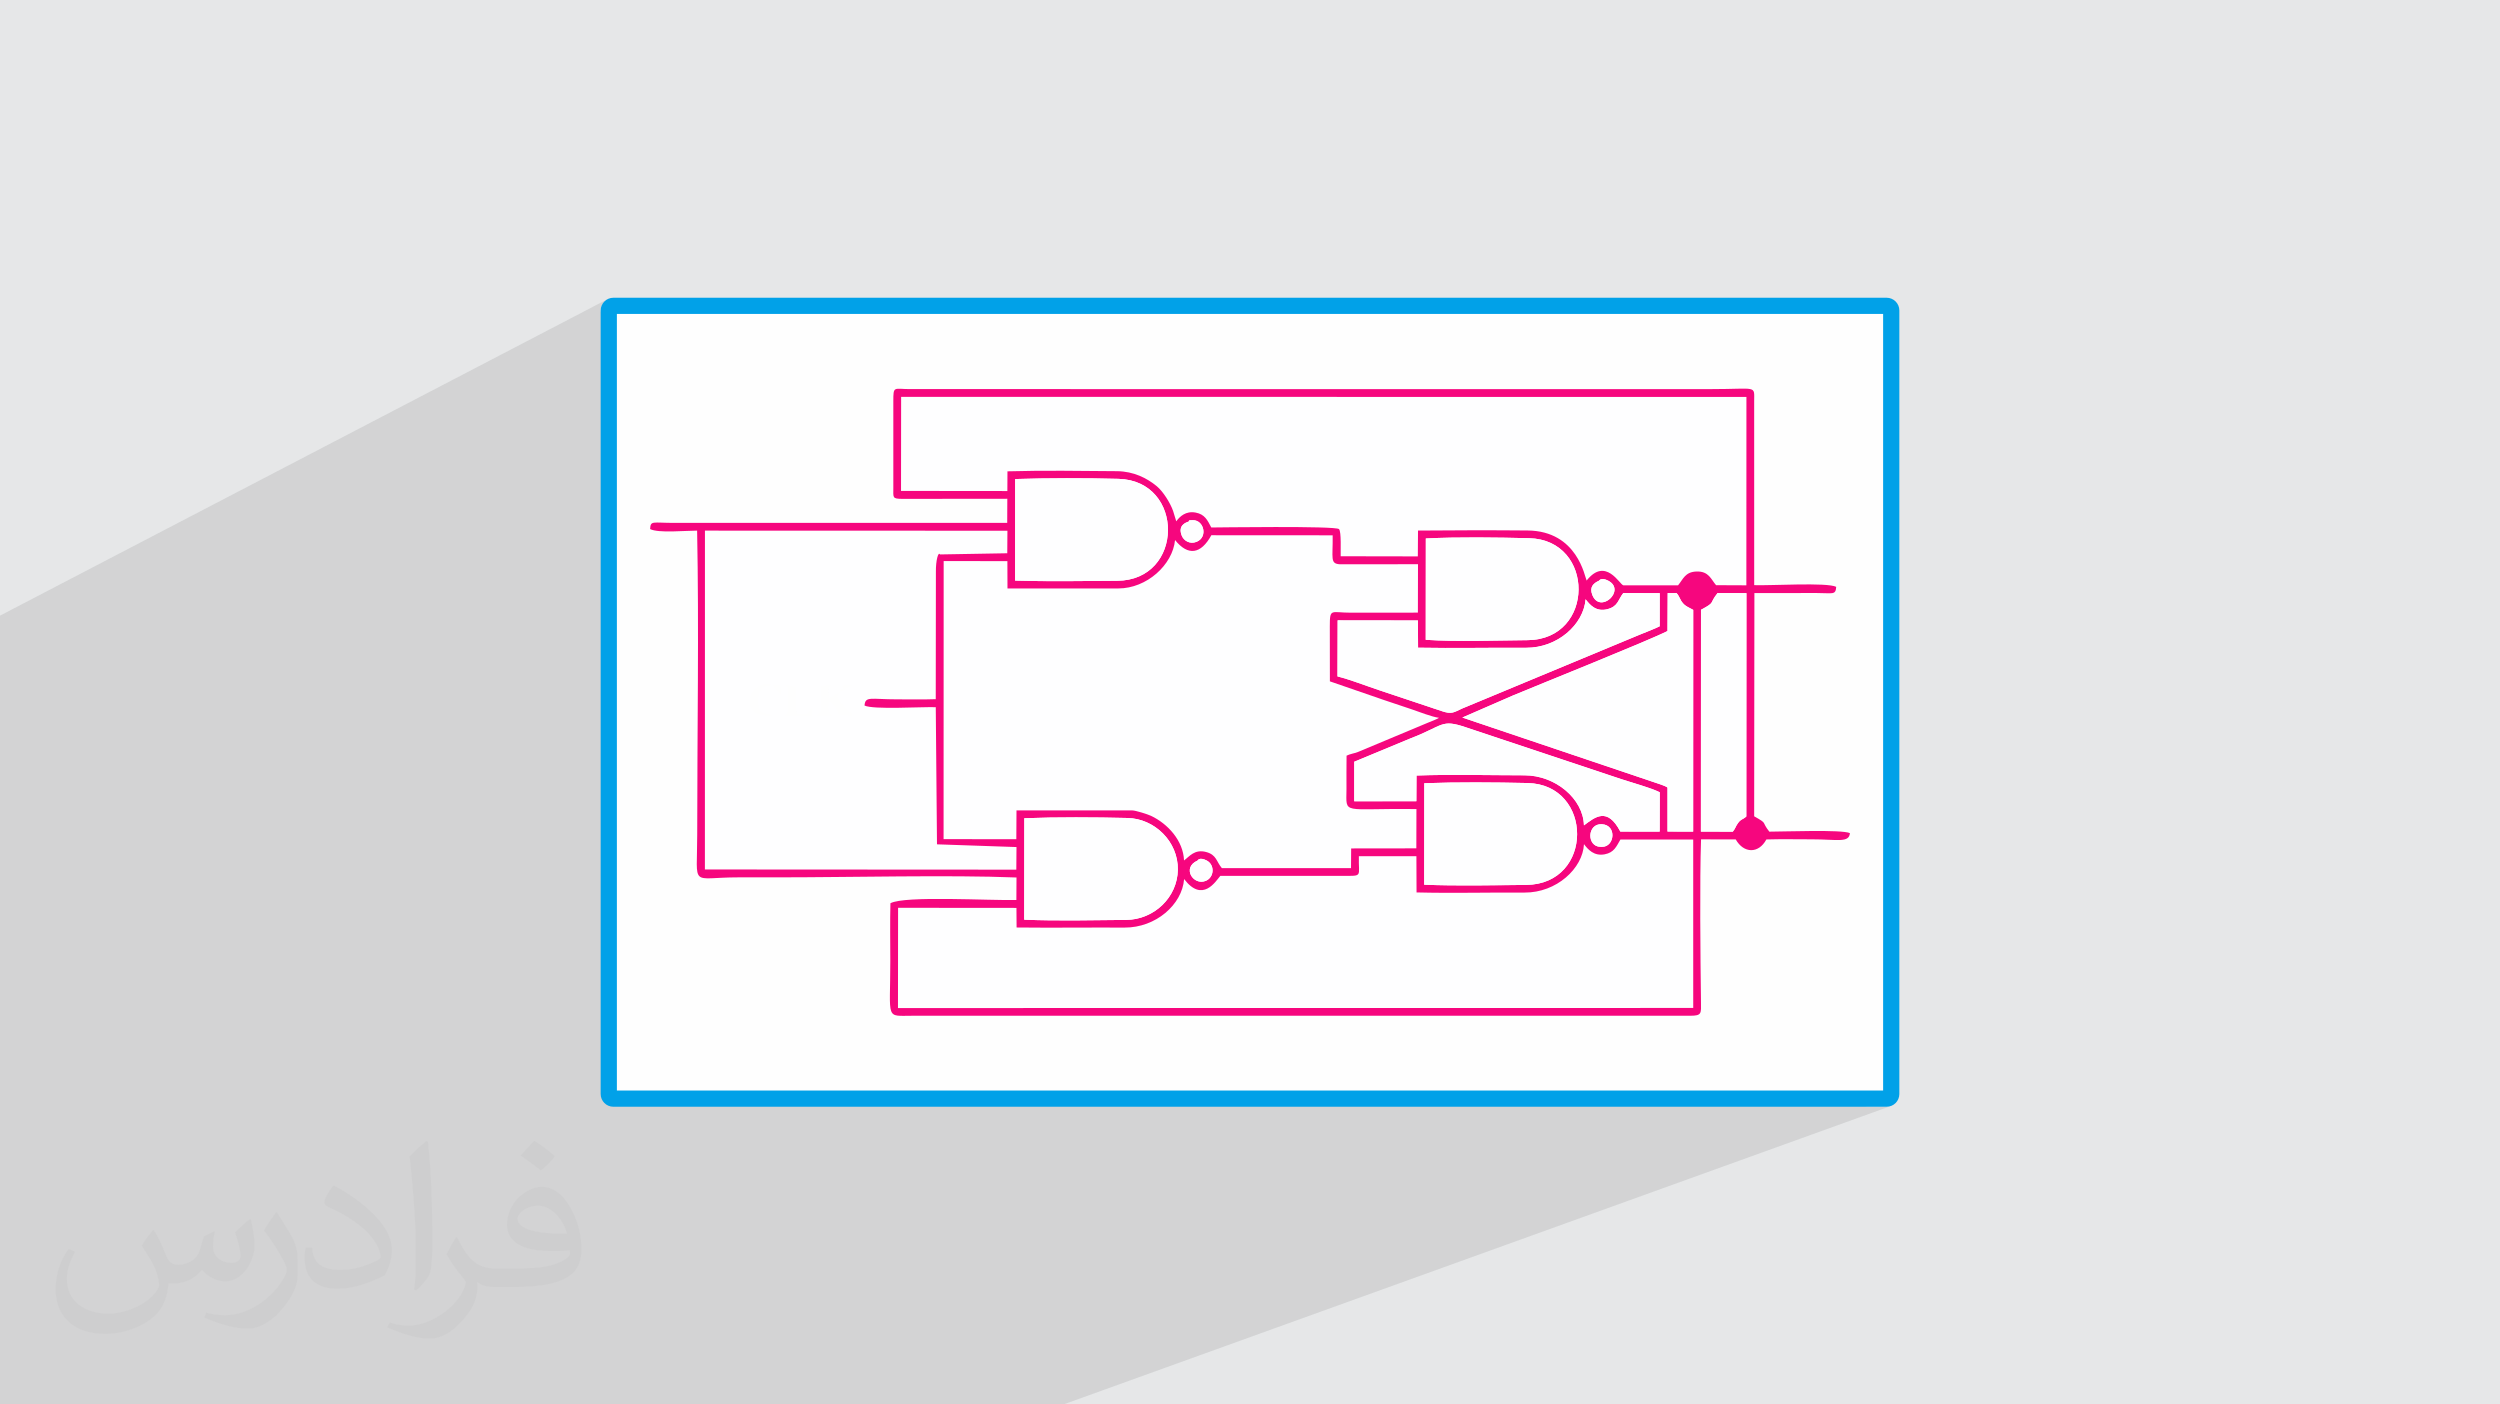 <?xml version="1.0" encoding="UTF-8"?>
<!DOCTYPE svg PUBLIC "-//W3C//DTD SVG 1.1//EN" "http://www.w3.org/Graphics/SVG/1.1/DTD/svg11.dtd">
<!-- Creator: CorelDRAW 2020 (64-Bit) -->
<svg xmlns="http://www.w3.org/2000/svg" xml:space="preserve" width="94.192mm" height="52.917mm" version="1.1" style="shape-rendering:geometricPrecision; text-rendering:geometricPrecision; image-rendering:optimizeQuality; fill-rule:evenodd; clip-rule:evenodd"
viewBox="0 0 9404.92 5283.66"
 xmlns:xlink="http://www.w3.org/1999/xlink"
 xmlns:xodm="http://www.corel.com/coreldraw/odm/2003">
 <defs>
  <style type="text/css">
   <![CDATA[
    .fil3 {fill:#FEFEFE}
    .fil0 {fill:#E6E7E8}
    .fil6 {fill:#F6067E}
    .fil5 {fill:#FEFEFF}
    .fil4 {fill:#01A1E8;fill-rule:nonzero}
    .fil2 {fill:#373435;fill-opacity:0.031}
    .fil1 {fill:#2B2A29;fill-opacity:0.102}
   ]]>
  </style>
 </defs>
 <g id="Layer_x0020_1">
  <polygon class="fil0" points="-0,0 9404.92,0 9404.92,5283.66 -0,5283.66 "/>
  <polygon class="fil1" points="-0,4996.35 -0,4996.11 -0,4995.28 -0,4994.67 -0,4994.31 -0,4993.79 -0,4993.17 -0,4989.57 -0,4989.45 -0,4986.74 -0,4975.53 -0,4973.1 -0,4947.22 -0,4929.45 -0,4915.77 -0,4908.34 -0,4907.88 -0,4903.77 -0,4898.11 -0,4884.45 -0,4879.88 -0,4879.61 -0,4875.33 -0,4871.81 -0,4868.81 -0,4863.57 -0,4862.48 -0,4852.67 -0,4849.9 -0,4836.08 -0,4829.38 -0,4826.17 -0,4824.88 -0,4819.16 -0,4814.65 -0,4803.19 -0,4779.7 -0,4777.91 -0,4762.65 -0,4749.81 -0,4745.36 -0,4730.46 -0,4730.38 -0,4725.26 -0,4708.32 -0,4706.37 -0,4698.6 -0,4634.02 -0,4555.43 -0,4547.2 -0,4541.64 -0,4527.46 -0,4515.57 -0,4481.6 -0,4456.72 -0,4446.93 -0,4438.49 -0,4414.73 -0,4411.44 -0,4375.59 -0,4372.59 -0,4347.59 -0,4343.54 -0,4269.53 -0,4258.86 -0,4251.45 -0,4247.17 -0,4220.39 -0,4161.45 -0,4153.74 -0,4150.66 -0,4149.43 -0,4149.35 -0,4145.41 -0,4133.65 -0,4128.39 -0,4124.37 -0,4120.39 -0,4120.21 -0,4119.82 -0,4118.3 -0,4101.27 -0,4093.65 -0,4093.09 -0,4092.6 -0,4087.24 -0,4074.58 -0,4068.02 -0,4065.1 -0,4061.48 -0,4055.56 -0,4055.02 -0,4053.25 -0,4050.52 -0,4050.31 -0,4049.83 -0,4044.78 -0,4043.7 -0,4043.42 -0,4031.5 -0,4030.88 -0,4026.75 -0,4015.17 -0,4014.89 -0,4011.75 -0,4001.76 -0,3996.59 -0,3996.09 -0,3984.67 -0,3979.07 -0,3966.26 -0,3961.38 -0,3957.87 -0,3947.09 -0,3936.14 -0,3934.93 -0,3932.84 -0,3927.91 -0,3922.76 -0,3914.39 -0,3903.32 -0,3870.92 -0,3852.89 -0,3844.71 -0,3795.24 -0,3772.12 -0,3770.45 -0,3744.34 -0,3744.2 -0,3743.51 -0,3741.15 -0,3639.13 -0,3611.74 -0,3574.12 -0,3470.35 -0,3284.31 -0,3206.63 -0,3170.37 -0,3155.42 -0,3144.27 -0,3120.88 -0,2384.24 -0,2347.81 -0,2342.78 -0,2318.31 -0,2316 2284.7,1125.88 2280.76,1128.27 2277.08,1131.03 2273.69,1134.11 2270.6,1137.51 2267.85,1141.18 2265.45,1145.13 2263.43,1149.31 2261.83,1153.7 2260.65,1158.28 2259.92,1163.02 2259.67,1167.9 2259.67,1173.33 2300.76,1151.98 2304,1150.96 2307.48,1150.61 7097.43,1150.61 7100.91,1150.96 7104.15,1151.98 7107.09,1153.57 7109.65,1155.69 7111.76,1158.25 7113.36,1161.18 7114.38,1164.43 7114.73,1167.9 7114.73,4115.76 7114.38,4119.23 7113.36,4122.48 7111.76,4125.41 7109.65,4127.97 7107.09,4130.09 7104.15,4131.68 7015.99,4163.57 7097.43,4163.57 7102.32,4163.32 7107.05,4162.59 7111.63,4161.41 4000.18,5283.66 3992.71,5283.66 3918.57,5283.66 3827.51,5283.66 2514.58,5283.66 2438.8,5283.66 2413.13,5283.66 1511.59,5283.66 1476.7,5283.66 1309.27,5283.66 1263.2,5283.66 1210.13,5283.66 1094.7,5283.66 1055.31,5283.66 1040.11,5283.66 1031.72,5283.66 993.18,5283.66 969.03,5283.66 957.82,5283.66 917.79,5283.66 896.95,5283.66 887.16,5283.66 871.77,5283.66 868.35,5283.66 862.78,5283.66 861.37,5283.66 807.1,5283.66 801.1,5283.66 800.68,5283.66 795.71,5283.66 738.18,5283.66 722.1,5283.66 622.32,5283.66 612.49,5283.66 574.59,5283.66 569.37,5283.66 551.24,5283.66 544.08,5283.66 532.68,5283.66 522.01,5283.66 501.78,5283.66 283.94,5283.66 241.35,5283.66 222.53,5283.66 199.37,5283.66 186.48,5283.66 168.05,5283.66 100.47,5283.66 16.11,5283.66 4.47,5283.66 -0,5283.66 -0,5260.58 -0,5251.23 -0,5243.38 -0,5234.04 -0,5228.23 -0,5226.37 -0,5220.46 -0,5204.6 -0,5201.15 -0,5198.22 -0,5181.7 -0,5180.09 -0,5166.19 -0,5145.5 -0,5144.55 -0,5129.69 -0,5124.5 -0,5122.2 -0,5108.17 -0,5105.77 -0,5103.67 -0,5095.73 -0,5095.25 -0,5094.87 -0,5092.5 -0,5080.03 -0,5078.52 -0,5067.01 -0,5030.31 -0,5026.15 -0,5024.38 -0,5023.81 -0,5021.8 -0,5021 -0,5020.66 -0,5019.14 -0,5018.59 -0,5004.01 -0,5002.77 -0,5000.28 -0,4999.5 "/>
  <path class="fil2" d="M578.49 4627.69c17.95,27.21 29.6,53.36 40.96,82.43 8.45,16.91 12.93,48.09 52.57,48.09 11.61,0 28.28,-3.42 43.06,-11.61 16.63,-8.73 29.32,-21.94 35.94,-42l15.85 -53.36 38.57 -19.02 2.64 2.64c-5.27,20.09 -6.59,39.36 -6.59,54.43 0,44.63 38.57,61.56 69.22,61.56 17.95,0 34.09,-8.73 34.09,-25.11 0,-21.13 -8.98,-57.06 -20.62,-89.29 17.95,-17.95 35.94,-35.94 56.53,-50.47l3.17 1.6c8.98,38.04 14,75.56 14,100.66 0,24.57 -10.83,51.79 -19.81,69.49 -18.49,34.87 -51.25,62.62 -90.87,62.62 -30.1,0 -63.65,-15.07 -86.66,-43.06l-1.32 0c-21.66,26.96 -55.22,51.25 -108.86,51.25l-16.63 0c-2.64,35.41 -10.29,60.49 -21.94,82.95 -31.95,62.34 -126.81,106.47 -216.1,106.47 -124.17,0 -186.51,-71.59 -186.51,-166.96 0,-58.91 19.27,-113.6 48.88,-152.42l24.29 10.04c-18.49,35.41 -30.91,68.68 -30.91,101.45 0,89.29 72.66,131.83 156.4,131.83 77.68,0 173.83,-49.41 191.28,-106.72 -6.59,-62.62 -30.1,-91.93 -66.04,-148.99 10.83,-19.02 24.83,-38.04 42.28,-58.38l3.17 0 0 0 0 0 -0.02 -0.09zm1432.13 -336.04c26.15,16.39 51.79,35.66 76.87,57.85 -14,19.81 -31.45,37.79 -53.11,53.64 -25.11,-20.34 -50.19,-37.79 -75.84,-56.27 17.42,-19.55 34.62,-38.29 52.04,-55.22l0 0 0 0 0 0 0 0 0 0 0.03 0zm13.47 244.11c-42.28,0 -76.87,27.75 -76.87,48.34 0,44.13 84.53,57.85 185.72,57.31 -12.68,-51.79 -57.06,-105.68 -108.86,-105.68l0.01 0.03zm-94.86 236.19c54.96,0 103.04,-1.6 139.74,-10.83 40.96,-10.29 75.56,-30.91 75.56,-45.17 0,-3.7 0,-8.19 -1.32,-11.89 -22.98,2.11 -49.41,2.11 -72.38,2.11 -74.49,0 -131.55,-16.91 -154.02,-58.66 -5.55,-11.61 -9.51,-24.57 -9.51,-39.36 0,-40.43 17.42,-79.79 48.09,-107 25.61,-22.45 53.89,-36.44 82.67,-36.44 52.04,0 93.51,41.75 122.57,107.54 15.85,35.94 26.68,77.4 26.68,129.72 0,34.87 -9.51,64.19 -31.17,85.85 -40.43,39.11 -114.92,53.89 -229.04,53.89l-51.79 0 0 0 -13.47 0c-28.28,0 -48.62,-5.02 -64.72,-17.42l-2.64 0c0.79,6.59 1.32,12.93 1.32,19.02 0,25.61 -8.45,58.38 -25.61,84.53 -50.72,75.3 -105.68,108.04 -153.24,108.04 -48.09,0 -107,-18.49 -160.11,-42.54l9.51 -18.49c17.17,7.13 40.96,11.89 73.7,11.89 85.85,0 198.66,-82.43 212.66,-163 -3.17,-6.59 -8.98,-15.32 -17.17,-24.57 -25.11,-29.85 -40.96,-54.68 -55.75,-80.83 12.68,-25.11 24.29,-45.17 35.13,-63.4l4.49 -0.53c36.72,74.77 69.99,117.55 144.23,117.55l11.61 0 0 0 53.89 0 0 0 0 0 0 0 0 0 0 0 0.09 0.01zm-371.98 79c6.34,-34.34 6.87,-72.91 6.87,-108.86l0 -53.36c0,-99.6 -12.68,-244.36 -22.98,-338.68 17.95,-19.27 43.06,-42 62.87,-57.31l5.81 1.6c13.47,118.62 16.63,256 16.63,383.06 0,33.3 -1.32,65.79 -4.49,89.55 -1.85,30.1 -19.27,52.83 -56.53,87.7l-8.19 -3.7zm-382.8 -157.19c1.85,46.77 24.83,83.49 105.15,83.49 49.93,0 92.19,-12.93 138.96,-35.13 8.45,-3.7 12.93,-8.73 12.93,-12.93 0,-29.32 -22.45,-68.15 -60.23,-103.55 -36.72,-33.3 -85.34,-62.62 -130.76,-82.18 -15.6,-6.59 -20.62,-13.47 -20.62,-20.09 0,-13.47 17.95,-41.75 32.77,-62.09l5.02 -0.53c52.04,27.21 110.17,67.64 153.24,112.53 39.11,41.47 63.4,83.49 63.4,129.19 0,33.81 -10.29,65.51 -26.96,95.11 -57.06,28.79 -117.83,50.72 -178.06,50.72 -73.17,0 -123.1,-34.34 -123.1,-114.92 0,-8.73 0,-22.19 3.17,-39.64l25.11 0 0 0 0 0 0 0 0 0 0 0 -0.02 0zm-132.37 -132.9l45.45 73.45c16.63,27.21 32.23,56.81 32.23,103.55l0 59.7c0,48.34 -30.91,100.13 -80.83,151.38 -39.11,34.62 -73.7,49.41 -105.68,49.41 -47.55,0 -101.98,-14.79 -164.85,-41.75l7.13 -18.49c19.81,5.27 42.79,9.77 71.06,9.77 90.36,-0.53 182.8,-66.57 225.08,-147.15 5.02,-9.26 6.87,-17.95 6.87,-24.04 0,-9.26 -5.02,-19.55 -8.98,-28.79 -22.98,-43.31 -48.62,-82.95 -76.87,-119.68 14.79,-23.25 29.6,-45.7 45.7,-67.9l3.7 0.53 0 0 0 0 0 0 0 0 0 0 -0.02 0.01z"/>
  <g id="_2469784844752">
   <rect class="fil3" x="2290.18" y="1150.61" width="4824.55" height="2982.45" rx="14.64" ry="17.3"/>
   <path class="fil4" d="M2307.48 1120.09l4789.96 0c13.17,0 25.13,5.37 33.78,14.02 8.66,8.65 14.03,20.61 14.03,33.79l0 2947.86c0,13.18 -5.37,25.14 -14.03,33.79 -8.65,8.65 -20.61,14.02 -33.78,14.02l-4789.96 0c-13.18,0 -25.14,-5.37 -33.79,-14.02 -8.65,-8.65 -14.02,-20.61 -14.02,-33.79l0 -2947.86c0,-13.18 5.37,-25.14 14.02,-33.79 8.65,-8.65 20.61,-14.02 33.79,-14.02zm4776.74 61.03l-4763.53 0 0 2921.43 4763.53 0 0 -2921.43z"/>
   <g>
    <path class="fil5" d="M4420.49 2031.61c-9.14,94.04 -107.11,182.03 -212.92,182.04l-417.46 -0.03 -0.38 -102.74 -239.69 -0.22 -0.33 1046.11 273.67 0.25 0.64 -108.33 435.03 -0.02c12.8,0 57.64,14.12 71.06,20.46 63.17,29.84 121.31,93.42 124.14,167.8 20.43,-14.9 39.51,-43.19 82.63,-31.87 40.22,10.55 38.45,35.81 59.69,60.77l485.85 0.02 0.58 -74.1 245.19 -0.32 0.38 -147.72c-283.39,-3.99 -263.81,24.36 -263.17,-75.09 0.27,-41.94 -0.57,-83.92 0.32,-125.83 13.43,-6.71 26.11,-7.65 43.21,-14.05l262.18 -109.7c16.16,-6.75 29.42,-11.22 42.48,-18.62 -28.22,-3.9 -75.19,-22.74 -104.29,-32.56 -36.64,-12.38 -66,-22.41 -102.93,-34.5l-203.41 -70.17 -0.27 -206.72c0,-70.78 4.19,-51.28 80.15,-51.57l251.2 -0.25 0.39 -182.14 -292.38 0.33c-39.97,-1.83 -27.24,-22.21 -28.64,-109.05l-456.37 -0.3c-39.37,71.73 -87.62,78.87 -136.56,18.13z"/>
    <path class="fil5" d="M3389.63 1846.8l400.01 0.42 0.39 -74.15c134.16,-3.86 277.54,-1.76 412.05,-0.55 62.92,0.57 113.26,26.43 149.6,56.49 23.96,19.82 50.96,63.16 61.48,93.21l11.88 38.89c13.36,-18.22 35.91,-39.79 72.8,-32.89 34.51,6.45 44.45,28.27 59.02,56.12 12.9,0.06 467.91,-6.73 480.44,6.07 9.32,9.52 5.62,83.88 6.31,102.15l290.2 0.53 0.7 -97.16c136.56,-1.24 275.65,-1.6 412.2,-0.31 188.53,1.8 215.38,176.32 222.15,188.32 71.51,-90.31 124.26,15.27 138.01,17.99l205.95 -0.06c19.29,-23.25 26.38,-50.28 68.89,-51.89 47.2,-1.79 55.02,29.8 74.14,51.43l113.9 0.5 0.23 -708.64 -3179.95 -0.38 -0.4 353.9z"/>
    <path class="fil5" d="M5958.87 3175.65c-4.56,91.28 -103.17,182.91 -223.72,182.17 -134.72,-0.83 -271.83,2.94 -406.14,-0.53l-0.54 -136.25 -216.44 -0.12c-2.27,78.86 18.13,74.25 -63.5,73.96l-457.67 0.05c-17.11,19.88 -66.56,103.17 -136.25,12.05 -7.46,96.22 -106.49,183.14 -224.03,182.56 -135.3,-0.67 -270.95,1.2 -406.18,-0.34l-0.56 -73.71 -445.27 -0.4 -0.43 377.13 2991.72 -0.32 -0.05 -633.74 -273.8 0.02c-15.44,26.62 -23.89,49.05 -59.28,55.71 -40.42,7.6 -62.8,-18.26 -77.87,-38.24z"/>
    <path class="fil5" d="M2907.69 2577.85l24.55 -2.4c7.8,12.82 4.93,17.7 4.66,37.01l-24.38 -25.72c-0.66,-0.89 -1.98,-1.99 -2.44,-4.31 -0.49,-2.43 -1.62,-3.05 -2.4,-4.58zm252.78 25.27c7.74,-12.61 -14.06,-2.17 11.77,-11.56 -5.68,-15.38 -1.71,-5.14 -5.99,-12.06l43.81 -3.59 -49.59 27.22zm0 0l-11.68 16.51c11.53,22.36 35.65,47.83 55.62,65.22 0.96,0.83 2.7,13.5 6.66,5.78 0.53,-1.04 2.29,1.94 3.38,3.28l-59.58 -5.69c-2.4,-18.22 -19.78,-43.21 -37.37,-48.97 -1.77,33.93 -3.1,37.54 15.17,54.65l-62.71 -1.16c21.95,-15 18.25,-9.14 18.3,-44.13 0.03,-21.61 -0.23,-44.13 -1.52,-65.72l44.92 -8.51c-20.33,16.73 -15.08,17.57 -13.34,50.76 22.38,-7.56 20.35,-14.73 42.15,-22.03zm-195.49 68c0.08,-19.09 0.51,-38.54 0.37,-57.57 -0.22,-30.63 1.59,-26.04 -16.68,-39.83l46.13 11.6 1.78 101.97 37.86 0.5c9.63,-9.96 12.64,-17.14 22.43,-31.38l-2.2 36.2 -106.21 0.29c10.37,-7.19 12.8,-6.58 16.52,-21.77zm-57.28 -93.27c-22.63,2.05 -29.73,0.25 -42.56,15.23 -9.49,11.08 -13.25,26.06 -12.75,43.65 1.62,57.36 22.77,40.81 56.58,55.51 -38.02,2.04 -93.15,-2.33 -89.02,-60.39 2.74,-38.43 50.24,-72.86 87.74,-54zm-255.92 693.03l1171.57 0.71 0.68 -85.02 -299.1 -10.25 -4.58 -515.95c-55.66,-1.77 -234.48,9.88 -268,-6.12 2.62,-36.33 23.57,-23.38 120,-23.38 48.9,0 99.19,1.19 147.91,-0.65l0.54 -479.76c-0.42,-41.52 8.74,-76.74 15.55,-64.7l252.96 -4.46 0.57 -84.74 -1137.89 -0.37 -0.19 1274.71z"/>
    <path class="fil6" d="M5958.87 3175.65c15.07,19.98 37.45,45.84 77.87,38.24 35.39,-6.66 43.84,-29.09 59.28,-55.71l273.8 -0.02 0.05 633.74 -2991.72 0.32 0.43 -377.13 445.27 0.4 0.56 73.71c135.23,1.54 270.88,-0.33 406.18,0.34 117.54,0.58 216.57,-86.34 224.03,-182.56 69.69,91.12 119.14,7.83 136.25,-12.05l457.67 -0.05c81.64,0.29 61.24,4.9 63.5,-73.96l216.44 0.12 0.54 136.25c134.31,3.46 271.42,-0.3 406.14,0.53 120.55,0.74 219.16,-90.89 223.72,-182.17zm-2105.42 -97.5c122.56,-4.62 265.66,-3.84 388.66,-0.88 101.18,2.44 190.46,88.23 188.93,194.51 -1.49,103.79 -89.26,187.98 -194.63,188.89 -123.46,1.08 -260.51,4.31 -383.35,-0.85l0.38 -381.67zm651.7 159.23c0.39,-0.17 6.5,-14.52 34.11,-0.37 31.54,16.18 29.4,63.75 -4.01,77.03 -45.74,18.18 -90.59,-49.77 -30.09,-76.66zm853.02 -290.91c122.64,-4.68 265.32,-3.47 388.52,-0.74 248.21,5.51 250.69,380.88 -5.7,383.33 -123.56,1.19 -260.08,4.15 -383.2,-0.81l0.38 -381.78zm662.89 239.25c-52.72,-0.61 -50.84,-88.23 5.2,-85.06 57.43,3.24 48.04,85.68 0.52,85.13l-5.72 -0.07zm378 -891.69c57.34,-30.97 28.53,-20.85 62.51,-63.09l108.41 0.34 -0.38 840.31c-14.74,13.26 -18.86,7.94 -31.5,25.09 -8.86,12 -9.02,19.48 -19.31,32.01l-120.04 -0.29 0.32 -834.37zm-1094.44 484.47c128.54,-49.3 115.1,-74.48 210.71,-42.12 49.91,16.89 97.55,32.92 145.82,48.66l437.7 145.89c40.28,13.43 112.14,32.88 145.14,49.62l-0.36 147.85 -148.01 -0.08c-49.42,-94.39 -95.28,-53.95 -136.89,-23.35 -2.65,-100.67 -107.97,-188.18 -223.5,-188.28 -133.26,-0.13 -273.71,-3.87 -406.41,0.76l-0.53 96.73 -233.7 0.07 0.06 -148.64 209.97 -87.1zm969.13 -547.37l33.36 0c12.62,14.26 12.11,24.43 24.16,38.24 11.31,12.96 23.91,16.55 38.59,24.97l-0.22 834.21 -96.56 -0.33 0.01 -165.33c-6.66,-4.61 -0.68,-1.29 -11.3,-6.19 -2.88,-1.33 -10.08,-4.04 -12.36,-4.87l-748.17 -252.5 190.49 -82.92c92.84,-38.94 512.55,-207.27 581.3,-242.49l0.7 -142.78zm-308.8 23.27c16.12,20.8 39.18,48.56 82.35,37.21 40.49,-10.64 38.91,-34.84 59.59,-60.69l136.94 0.52 -0.12 124.57c-21.31,10.81 -51.5,21.57 -76.48,32.15l-666.7 277.23c-31.62,14.38 -38.47,23.05 -77.94,9.38l-236 -78.9c-48.26,-16.05 -105.57,-38.76 -154.97,-51.24l0.59 -210.86 302.01 0.4 0.5 102.48c134.75,2.48 271.15,-0.47 406.17,0.29 118.38,0.67 216.48,-87.46 224.07,-182.54zm-1544.45 -222.78c48.95,60.74 97.19,53.6 136.56,-18.13l456.37 0.3c1.4,86.85 -11.33,107.23 28.64,109.05l292.38 -0.33 -0.39 182.14 -251.2 0.25c-75.96,0.29 -80.15,-19.21 -80.15,51.57l0.27 206.72 203.41 70.17c36.93,12.09 66.29,22.12 102.93,34.5 29.11,9.83 76.07,28.66 104.29,32.56 -13.06,7.4 -26.32,11.87 -42.48,18.62l-262.18 109.7c-17.1,6.4 -29.78,7.34 -43.21,14.05 -0.89,41.91 -0.05,83.89 -0.32,125.83 -0.64,99.45 -20.22,71.09 263.17,75.09l-0.38 147.72 -245.19 0.32 -0.58 74.1 -485.85 -0.02c-21.24,-24.96 -19.47,-50.21 -59.69,-60.77 -43.12,-11.32 -62.21,16.97 -82.63,31.87 -2.84,-74.38 -60.97,-137.95 -124.14,-167.8 -13.42,-6.34 -58.26,-20.46 -71.06,-20.46l-435.03 0.02 -0.64 108.33 -273.67 -0.25 0.33 -1046.11 239.69 0.22 0.38 102.74 417.46 0.03c105.81,-0.01 203.78,-88.01 212.92,-182.04zm943.38 -5.95c119.15,-6.04 268.17,-3.88 388.52,-1.01 249.18,5.94 249.09,381.47 -5.68,383.58 -118.88,0.98 -266.65,6.56 -383.18,-1.33l0.34 -381.24zm651.55 158.95c0.43,-0.19 7.6,-13.96 34.22,-0.31 69.5,35.65 -30.29,127.67 -59.42,53.73 -11.86,-30.09 5.11,-44.41 25.2,-53.42zm-3363.47 -188.44l1137.89 0.37 -0.57 84.74 -252.96 4.46c-6.81,-12.04 -15.97,23.18 -15.55,64.7l-0.54 479.76c-48.72,1.84 -99.01,0.65 -147.91,0.65 -96.42,0 -117.38,-12.95 -120,23.38 33.53,16 212.35,4.35 268,6.12l4.58 515.95 299.1 10.25 -0.68 85.02 -1171.57 -0.71 0.19 -1274.71zm1167.04 -194.02c123,-4 265.68,-4.04 388.79,-0.73 250.01,6.71 248.13,382.15 -5.7,383.47 -125.22,0.65 -258.08,3.28 -383.29,-0.77l0.2 -381.97zm652.76 159.67c10.71,-4.24 -13.99,-4.4 15.95,-4.85 41.44,-0.64 57.46,63.98 13.35,81.5 -25.06,9.94 -47.9,-4.48 -55.39,-23.6 -15.25,-38.88 15.22,-48.75 26.09,-53.04zm-1081.73 -468.92l3179.95 0.38 -0.23 708.64 -113.9 -0.5c-19.12,-21.63 -26.94,-53.22 -74.14,-51.43 -42.51,1.61 -49.59,28.64 -68.89,51.89l-205.95 0.06c-13.75,-2.73 -66.5,-108.31 -138.01,-17.99 -6.77,-12 -33.62,-186.53 -222.15,-188.32 -136.54,-1.29 -275.63,-0.93 -412.2,0.31l-0.7 97.16 -290.2 -0.53c-0.69,-18.26 3.01,-92.63 -6.31,-102.15 -12.53,-12.8 -467.54,-6.01 -480.44,-6.07 -14.57,-27.85 -24.51,-49.66 -59.02,-56.12 -36.89,-6.9 -59.44,14.67 -72.8,32.89l-11.88 -38.89c-10.51,-30.04 -37.51,-73.39 -61.48,-93.21 -36.34,-30.06 -86.68,-55.93 -149.6,-56.49 -134.51,-1.21 -277.89,-3.31 -412.05,0.55l-0.39 74.15 -400.01 -0.42 0.4 -353.9zm399.45 383.46l-0.4 90.67 -1251.98 0.08c-84,0.04 -89.32,-9.69 -91.41,23.25 31.91,15.91 131.33,5.78 176.83,5.78 7.28,360.57 0.36,773.22 0.36,1144.08 0,203.01 -28.8,160.36 154.5,160.36 49.57,-0.01 99.16,-0.01 148.73,-0.01 274.98,0 644.29,-9.69 897.93,0.53l-0.49 84.56c-95.52,3.03 -420.47,-17.06 -473.82,12.32 -1.88,71.73 -0.44,145.15 -0.44,217.07 0,226.8 -20.56,205.96 85.98,206.16l2923.32 0c43.79,0 41.01,-8.57 40.45,-51.41 -2.23,-172.46 -5.14,-457.69 0.23,-612.21l130.46 0.33c30.11,53.11 86.09,54.45 115.22,0.09 56.52,-1.72 114.62,-0.48 171.31,-0.48 95.17,0 140.06,14.55 142.97,-23.37 -30.96,-13.98 -247.83,-5.47 -303.15,-5.47 -31.99,-40.5 -3.26,-27.31 -57,-57.81l0.87 -839.7 233.48 -0.26c61.59,-0.01 72.17,8.76 74.29,-23.23 -35.78,-17.54 -246.77,-4.01 -308.51,-6.33l-0.11 -691.55c0,-61.76 12.73,-45.96 -160.4,-45.96l-3014.87 -0.04c-61.56,0.2 -63.22,-13.96 -63.22,46l0 326.09c-0.03,36.49 -4.51,40.56 33.99,40.89l394.89 -0.41z"/>
    <path class="fil5" d="M6273.04 2373.91c-68.75,35.23 -488.46,203.55 -581.3,242.49l-190.49 82.92 748.17 252.5c2.28,0.83 9.49,3.54 12.36,4.87 10.62,4.9 4.64,1.58 11.3,6.19l-0.01 165.33 96.56 0.33 0.22 -834.21c-14.68,-8.42 -27.28,-12.01 -38.59,-24.97 -12.05,-13.81 -11.54,-23.98 -24.16,-38.24l-33.36 0 -0.7 142.78z"/>
    <path class="fil5" d="M5964.94 2254.4c-7.59,95.09 -105.69,183.21 -224.07,182.54 -135.02,-0.76 -271.42,2.19 -406.17,-0.29l-0.5 -102.48 -302.01 -0.4 -0.59 210.86c49.4,12.48 106.71,35.2 154.97,51.24l236 78.9c39.47,13.67 46.32,5 77.94,-9.38l666.7 -277.23c24.98,-10.58 55.18,-21.34 76.48,-32.15l0.12 -124.57 -136.94 -0.52c-20.68,25.85 -19.1,50.04 -59.59,60.69 -43.16,11.34 -66.23,-16.42 -82.35,-37.21z"/>
    <path class="fil5" d="M5363.53 2406.91c116.53,7.89 264.3,2.31 383.18,1.33 254.77,-2.11 254.86,-377.64 5.68,-383.58 -120.35,-2.88 -269.37,-5.03 -388.52,1.01l-0.34 381.24z"/>
    <path class="fil5" d="M5357.79 3328.25c123.12,4.96 259.64,2 383.2,0.81 256.39,-2.45 253.92,-377.82 5.7,-383.33 -123.2,-2.74 -265.88,-3.94 -388.52,0.74l-0.38 381.78z"/>
    <path class="fil5" d="M3818.8 2184.12c125.21,4.04 258.07,1.42 383.29,0.77 253.84,-1.32 255.71,-376.76 5.7,-383.47 -123.11,-3.31 -265.79,-3.28 -388.79,0.73l-0.2 381.97z"/>
    <path class="fil5" d="M3853.07 3459.82c122.84,5.16 259.89,1.93 383.35,0.85 105.36,-0.92 193.14,-85.1 194.63,-188.89 1.53,-106.28 -87.76,-192.07 -188.93,-194.51 -123,-2.97 -266.1,-3.74 -388.66,0.88l-0.38 381.67z"/>
    <path class="fil5" d="M5094.64 2865.59l-0.06 148.64 233.7 -0.07 0.53 -96.73c132.71,-4.63 273.16,-0.89 406.41,-0.76 115.54,0.11 220.86,87.62 223.5,188.28 41.62,-30.59 87.48,-71.03 136.89,23.35l148.01 0.08 0.36 -147.85c-33,-16.74 -104.86,-36.2 -145.14,-49.62l-437.7 -145.89c-48.27,-15.74 -95.9,-31.76 -145.82,-48.66 -95.62,-32.36 -82.18,-7.18 -210.71,42.12l-209.97 87.1z"/>
    <path class="fil5" d="M6399.05 2294.03l-0.32 834.37 120.04 0.29c10.29,-12.53 10.45,-20.01 19.31,-32.01 12.64,-17.15 16.76,-11.83 31.5,-25.09l0.38 -840.31 -108.41 -0.34c-33.98,42.25 -5.16,32.12 -62.51,63.09z"/>
    <path class="fil5" d="M6015.42 2184.61c-20.09,9.01 -37.06,23.32 -25.2,53.42 29.13,73.94 128.92,-18.08 59.42,-53.73 -26.62,-13.65 -33.79,0.12 -34.22,0.31z"/>
    <path class="fil5" d="M6021.05 3185.72l5.72 0.07c47.52,0.55 56.91,-81.9 -0.52,-85.13 -56.05,-3.17 -57.92,84.45 -5.2,85.06z"/>
    <path class="fil5" d="M4471.76 1961.82c-10.87,4.29 -41.34,14.16 -26.09,53.04 7.49,19.12 30.32,33.55 55.39,23.6 44.11,-17.51 28.09,-82.14 -13.35,-81.5 -29.93,0.45 -5.23,0.61 -15.95,4.85z"/>
    <path class="fil5" d="M4505.15 3237.38c-60.5,26.89 -15.65,94.85 30.09,76.66 33.41,-13.28 35.56,-60.86 4.01,-77.03 -27.61,-14.15 -33.72,0.2 -34.11,0.37z"/>
   </g>
  </g>
 </g>
</svg>

